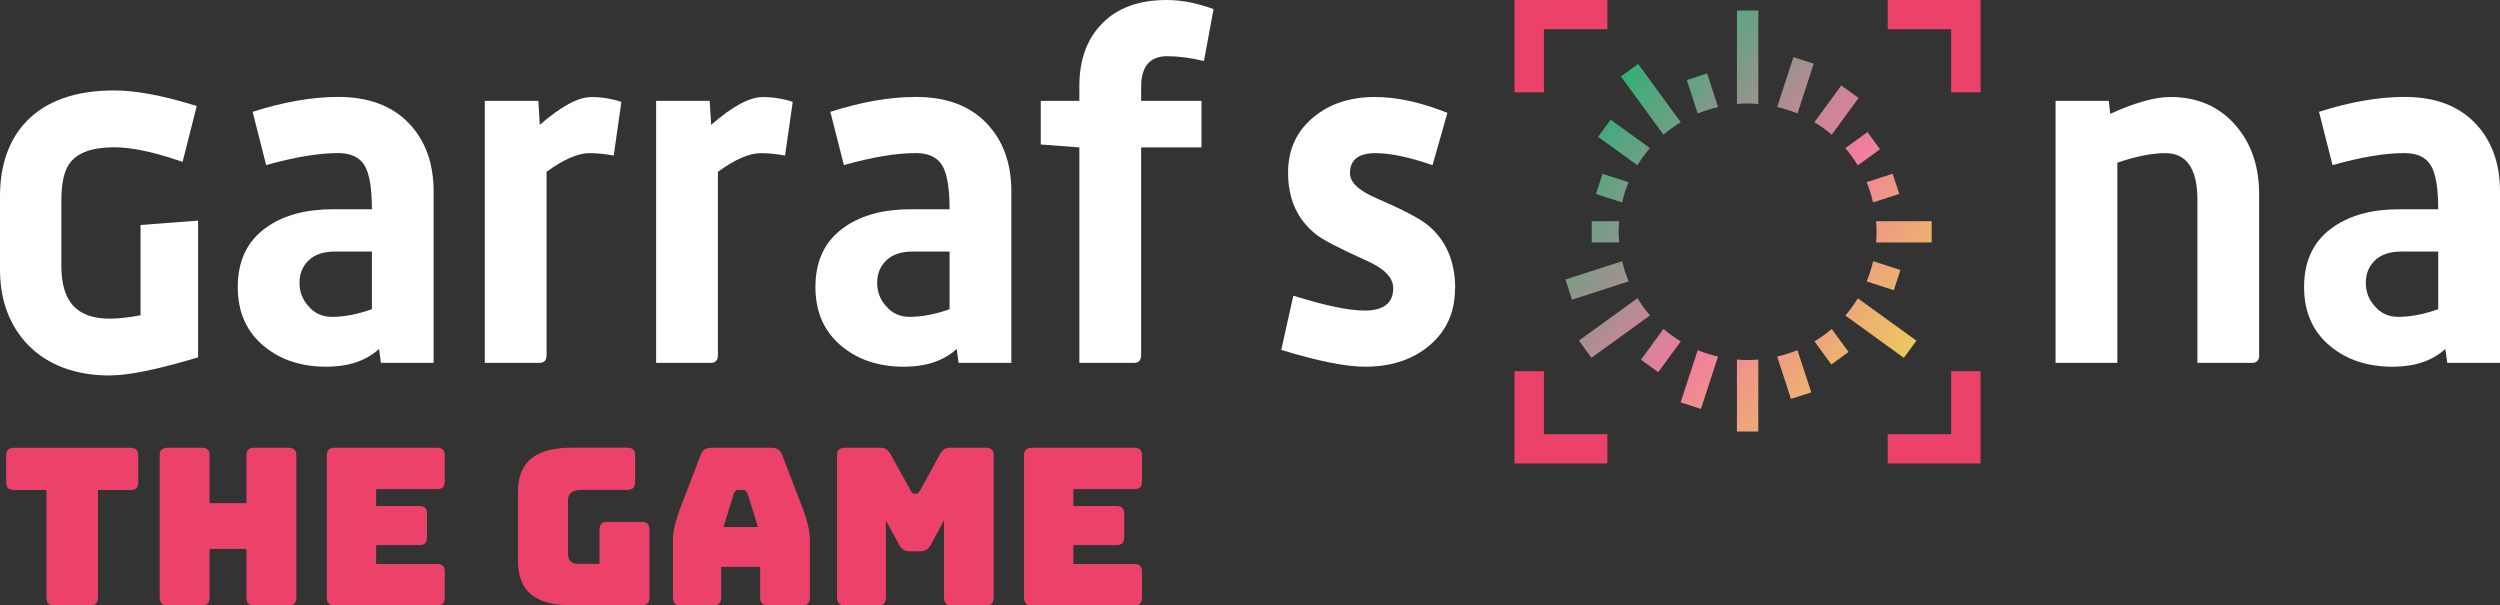 <svg width="223" height="54" viewBox="0 0 223 54" fill="none" xmlns="http://www.w3.org/2000/svg">
<rect x="0" y="0" width="223" height="54" fill="#333333" stroke="none"/>
<g clip-path="url(#clip0_34_260)">
<path d="M4.848 54C4.358 54 4.143 53.786 4.143 53.298V43.709H1.255C0.765 43.709 0.549 43.495 0.549 43.007V40.645C0.549 40.157 0.765 39.943 1.255 39.943H11.625C12.116 39.943 12.331 40.157 12.331 40.645V43.007C12.331 43.495 12.116 43.709 11.625 43.709H8.738V53.298C8.738 53.786 8.522 54 8.032 54H4.848Z" fill="#EC4168"/>
<path d="M14.949 54C14.459 54 14.244 53.786 14.244 53.298V40.639C14.244 40.152 14.459 39.938 14.949 39.938H17.993C18.483 39.938 18.699 40.152 18.699 40.639V44.877H21.98V40.639C21.98 40.152 22.195 39.938 22.685 39.938H25.729C26.219 39.938 26.435 40.152 26.435 40.639V53.298C26.435 53.786 26.219 54 25.729 54H22.685C22.195 54 21.98 53.786 21.98 53.298V48.964H18.699V53.298C18.699 53.786 18.483 54 17.993 54H14.949Z" fill="#EC4168"/>
<path d="M29.856 54C29.365 54 29.15 53.786 29.15 53.298V40.639C29.15 40.152 29.365 39.938 29.856 39.938H38.971C39.461 39.938 39.676 40.152 39.676 40.639V42.927C39.676 43.414 39.461 43.629 38.971 43.629H33.551V45.134H37.381C37.872 45.134 38.087 45.348 38.087 45.836V47.925C38.087 48.413 37.872 48.627 37.381 48.627H33.551V50.309H38.971C39.461 50.309 39.676 50.523 39.676 51.011V53.298C39.676 53.786 39.461 54 38.971 54H29.856Z" fill="#EC4168"/>
<path d="M51.032 54C47.73 54 46.2 52.73 46.2 50.014V43.918C46.2 41.202 47.73 39.932 51.032 39.932H55.946C56.436 39.932 56.651 40.146 56.651 40.634V42.996C56.651 43.484 56.436 43.698 55.946 43.698H51.862C51.038 43.698 50.666 44.009 50.666 44.673V49.339C50.666 50.004 50.962 50.298 51.571 50.298H53.478V47.25C53.478 46.763 53.694 46.548 54.184 46.548H57.228C57.718 46.548 57.933 46.763 57.933 47.25V53.288C57.933 53.775 57.718 53.989 57.228 53.989H51.038L51.032 54Z" fill="#EC4168"/>
<path d="M63.622 54H60.734C60.244 54 60.029 53.786 60.029 53.298V48.139C60.029 47.357 60.266 46.382 60.794 45.016L62.502 40.58C62.658 40.13 62.976 39.938 63.504 39.938H68.788C69.3 39.938 69.612 40.13 69.769 40.58L71.476 45.016C72.004 46.382 72.241 47.362 72.241 48.139V53.298C72.241 53.786 72.026 54 71.536 54H68.567C68.04 54 67.802 53.786 67.802 53.298V50.566H64.328V53.298C64.328 53.786 64.112 54 63.622 54ZM64.527 47.009H67.609L66.687 44.041C66.59 43.805 66.472 43.709 66.316 43.709H65.825C65.669 43.709 65.551 43.805 65.454 44.041L64.532 47.009H64.527Z" fill="#EC4168"/>
<path d="M75.371 54C74.881 54 74.665 53.786 74.665 53.298V40.639C74.665 40.152 74.881 39.938 75.371 39.938H78.534C78.948 39.938 79.201 40.093 79.439 40.521L81.206 43.704C81.346 43.939 81.399 44.036 81.561 44.036H81.739C81.895 44.036 81.954 43.939 82.094 43.704L83.845 40.521C84.082 40.093 84.335 39.938 84.75 39.938H87.934C88.424 39.938 88.64 40.152 88.64 40.639V53.298C88.64 53.786 88.424 54 87.934 54H84.912C84.4 54 84.206 53.786 84.206 53.298V46.425L83.048 48.552C82.811 49.002 82.52 49.179 82.008 49.179H81.222C80.71 49.179 80.419 49.002 80.182 48.552L79.024 46.425V53.298C79.024 53.786 78.808 54 78.318 54H75.393H75.371Z" fill="#EC4168"/>
<path d="M92.05 54C91.56 54 91.344 53.786 91.344 53.298V40.639C91.344 40.152 91.56 39.938 92.05 39.938H101.165C101.655 39.938 101.871 40.152 101.871 40.639V42.927C101.871 43.414 101.655 43.629 101.165 43.629H95.746V45.134H99.576C100.066 45.134 100.281 45.348 100.281 45.836V47.925C100.281 48.413 100.066 48.627 99.576 48.627H95.746V50.309H101.165C101.655 50.309 101.871 50.523 101.871 51.011V53.298C101.871 53.786 101.655 54 101.165 54H92.05Z" fill="#EC4168"/>
<path d="M38.685 32.368H33.982L33.809 31.125C32.657 32.18 31.089 32.711 29.107 32.711C26.892 32.711 25.05 32.111 23.585 30.911C22.001 29.625 21.209 27.857 21.209 25.602C21.209 23.202 22.098 21.407 23.876 20.207C25.368 19.179 27.318 18.664 29.731 18.664H33.174C33.174 16.768 32.953 15.461 32.506 14.738C32.059 14.014 31.277 13.655 30.157 13.655C28.406 13.655 26.267 14.014 23.741 14.727L22.534 9.975C25.298 9.091 27.84 8.646 30.173 8.646C32.851 8.646 34.935 9.418 36.433 10.955C37.931 12.498 38.679 14.539 38.679 17.079V32.363L38.685 32.368ZM33.174 27.573V22.436H29.925C28.869 22.436 28.072 22.698 27.528 23.229C26.984 23.759 26.715 24.418 26.715 25.221C26.715 26.025 26.973 26.705 27.485 27.279C28.029 27.938 28.74 28.264 29.624 28.264C30.706 28.264 31.892 28.034 33.174 27.579V27.573Z" fill="white"/>
<path d="M55.428 9.08L54.744 13.875C53.947 13.73 53.23 13.661 52.605 13.661C51.55 13.661 50.267 14.218 48.754 15.327V31.682C48.754 32.138 48.538 32.368 48.102 32.368H43.243V8.995H48.021L48.15 11.138C50.047 9.482 51.577 8.657 52.756 8.657C53.672 8.657 54.566 8.802 55.423 9.086L55.428 9.08Z" fill="white"/>
<path d="M70.712 9.08L70.027 13.875C69.23 13.73 68.514 13.661 67.889 13.661C66.833 13.661 65.551 14.218 64.037 15.327V31.682C64.037 32.138 63.821 32.368 63.385 32.368H58.526V8.995H63.304L63.434 11.138C65.33 9.482 66.86 8.657 68.04 8.657C68.955 8.657 69.85 8.802 70.706 9.086L70.712 9.08Z" fill="white"/>
<path d="M90.213 32.368H85.51L85.337 31.125C84.184 32.18 82.617 32.711 80.634 32.711C78.42 32.711 76.578 32.111 75.112 30.911C73.529 29.625 72.737 27.857 72.737 25.602C72.737 23.202 73.626 21.407 75.403 20.207C76.896 19.179 78.846 18.664 81.259 18.664H84.702C84.702 16.768 84.481 15.461 84.034 14.738C83.587 14.014 82.805 13.655 81.69 13.655C79.939 13.655 77.801 14.014 75.274 14.727L74.067 9.975C76.831 9.091 79.374 8.646 81.706 8.646C84.384 8.646 86.469 9.418 87.966 10.955C89.464 12.498 90.213 14.539 90.213 17.079V32.363V32.368ZM84.702 27.573V22.436H81.453C80.397 22.436 79.6 22.698 79.056 23.229C78.512 23.759 78.243 24.418 78.243 25.221C78.243 26.025 78.501 26.705 79.013 27.279C79.552 27.938 80.268 28.264 81.151 28.264C82.234 28.264 83.419 28.034 84.702 27.579V27.573Z" fill="white"/>
<path d="M108.249 0.82L107.392 5.443C106.223 5.159 105.124 5.014 104.101 5.014C102.56 5.014 101.79 5.93 101.79 7.768V8.995H107.172V13.146H101.79V31.682C101.79 32.138 101.574 32.368 101.138 32.368H96.279V13.146L92.836 12.889V8.995H96.279V7.666C96.279 5.325 96.958 3.466 98.326 2.079C99.689 0.696 101.601 0 104.074 0C105.394 0 106.784 0.273 108.249 0.814V0.82Z" fill="white"/>
<path d="M129.786 25.747C129.786 27.825 129.038 29.507 127.54 30.788C126.042 32.068 124.114 32.711 121.754 32.711C120.057 32.711 117.568 32.213 114.288 31.211L115.365 26.373C118.177 27.257 120.3 27.702 121.738 27.702C123.43 27.702 124.275 27.032 124.275 25.693C124.275 24.755 123.456 23.925 121.824 23.218C119.416 22.136 117.924 21.354 117.347 20.872C115.71 19.564 114.896 17.738 114.896 15.402C114.896 13.323 115.672 11.657 117.224 10.404C118.657 9.236 120.467 8.652 122.648 8.652C124.599 8.652 126.753 9.123 129.108 10.066L127.782 14.732C125.724 14.02 124.028 13.661 122.686 13.661C121.172 13.661 120.418 14.261 120.418 15.455C120.418 16.28 121.237 17.036 122.869 17.721C125.164 18.718 126.656 19.5 127.346 20.068C128.984 21.407 129.803 23.298 129.803 25.747H129.786Z" fill="white"/>
<path d="M201.521 31.682C201.521 32.138 201.306 32.368 200.87 32.368H196.01V17.845C196.01 15.054 195.057 13.661 193.144 13.661C191.943 13.661 190.521 13.945 188.867 14.513V32.368H183.356V8.995H188.102L188.231 10.152C190.445 9.155 192.229 8.652 193.581 8.652C196.026 8.652 197.982 9.509 199.447 11.218C200.826 12.814 201.516 14.855 201.516 17.341V31.682H201.521Z" fill="white"/>
<path d="M223 32.368H218.297L218.125 31.125C216.972 32.18 215.404 32.711 213.422 32.711C211.208 32.711 209.365 32.111 207.9 30.911C206.316 29.625 205.524 27.857 205.524 25.602C205.524 23.202 206.413 21.407 208.191 20.207C209.683 19.179 211.633 18.664 214.047 18.664H217.489C217.489 16.768 217.268 15.461 216.821 14.738C216.374 14.014 215.593 13.655 214.478 13.655C212.727 13.655 210.588 14.014 208.062 14.727L206.855 9.975C209.619 9.091 212.161 8.646 214.494 8.646C217.171 8.646 219.256 9.418 220.754 10.955C222.251 12.498 223 14.539 223 17.079V32.363V32.368ZM217.489 27.573V22.436H214.241C213.185 22.436 212.388 22.698 211.844 23.229C211.299 23.759 211.03 24.418 211.03 25.221C211.03 26.025 211.289 26.705 211.8 27.279C212.339 27.938 213.056 28.264 213.939 28.264C215.022 28.264 216.207 28.034 217.489 27.579V27.573Z" fill="white"/>
<path d="M9.805 33.493C6.75 33.493 4.299 32.582 2.516 30.788C0.846 29.052 0 26.786 0 24.043V17.512C0 14.727 0.787 12.482 2.338 10.848C4.1 9 6.734 8.068 10.171 8.068C12.029 8.068 14.33 8.48 17.012 9.295L17.551 9.455L16.285 14.443L15.682 14.239C13.5 13.511 11.647 13.136 10.176 13.136C8.205 13.136 6.858 13.634 6.174 14.62C5.71 15.295 5.473 16.382 5.473 17.861V23.705C5.473 26.925 6.852 28.425 9.81 28.425C10.537 28.425 11.453 28.323 12.536 28.125V20.068L17.67 19.677V31.875L17.25 31.998C13.861 33 11.426 33.487 9.81 33.487L9.805 33.493Z" fill="white"/>
<path d="M137.716 8.239H135.093V0H143.378V2.609H137.716V8.239Z" fill="#EC4168"/>
<path d="M176.665 8.239H174.042V2.609H168.385V0H176.665V8.239Z" fill="#EC4168"/>
<path d="M143.378 41.341H135.093V33.107H137.716V38.732H143.378V41.341Z" fill="#EC4168"/>
<path d="M176.665 41.341H168.385V38.732H174.042V33.107H176.665V41.341Z" fill="#EC4168"/>
<path d="M154.934 9.279V0.932H156.841V9.279C156.528 9.252 156.21 9.23 155.887 9.23C155.564 9.23 155.252 9.252 154.934 9.279ZM153.253 9.546L152.272 6.552L150.462 7.136L151.437 10.125C152.019 9.884 152.628 9.696 153.253 9.552V9.546ZM149.924 10.902L146.126 5.705L144.585 6.82L148.383 12.016C148.862 11.604 149.38 11.234 149.924 10.907V10.902ZM147.176 13.211L143.669 10.677L142.549 12.209L146.056 14.743C146.39 14.202 146.756 13.688 147.171 13.211H147.176ZM145.275 16.254L142.947 15.504L142.36 17.304L144.693 18.059C144.838 17.438 145.027 16.832 145.269 16.254H145.275ZM160.337 10.12L161.786 5.679L159.976 5.095L158.522 9.546C159.146 9.691 159.755 9.879 160.337 10.12ZM167.082 18.054L169.414 17.298L168.827 15.498L166.5 16.248C166.742 16.827 166.931 17.432 167.076 18.054H167.082ZM169.517 24.086L167.082 23.298C166.936 23.92 166.748 24.525 166.505 25.104L168.929 25.886L169.517 24.086ZM165.713 14.748L167.701 13.312L166.581 11.78L164.598 13.216C165.013 13.693 165.385 14.207 165.713 14.748ZM163.391 12.016L165.783 8.737L164.243 7.623L161.845 10.902C162.389 11.234 162.907 11.598 163.386 12.011L163.391 12.016ZM155.887 32.116C155.564 32.116 155.252 32.095 154.934 32.068V38.491H156.841V32.068C156.528 32.095 156.21 32.116 155.887 32.116ZM161.851 30.45L163.354 32.513L164.894 31.398L163.391 29.341C162.912 29.754 162.395 30.123 161.851 30.45ZM158.522 31.805L159.755 35.582L161.565 34.998L160.332 31.232C159.75 31.473 159.141 31.661 158.516 31.805H158.522ZM164.598 28.141L169.824 31.918L170.944 30.386L165.719 26.609C165.385 27.15 165.018 27.664 164.604 28.141H164.598ZM167.346 19.73C167.373 20.041 167.394 20.357 167.394 20.679C167.394 21 167.373 21.311 167.346 21.627H172.307V19.73H167.346ZM144.38 20.679C144.38 20.357 144.402 20.046 144.429 19.73H141.983V21.627H144.429C144.402 21.316 144.38 21 144.38 20.679ZM144.698 23.298L139.634 24.932L140.221 26.732L145.275 25.098C145.032 24.52 144.844 23.914 144.698 23.293V23.298ZM151.437 31.232L149.913 35.893L151.723 36.477L153.248 31.805C152.623 31.661 152.014 31.473 151.432 31.232H151.437ZM146.061 26.604L140.836 30.38L141.956 31.913L147.182 28.136C146.767 27.659 146.395 27.145 146.067 26.604H146.061ZM148.383 29.336L146.374 32.084L147.914 33.198L149.924 30.45C149.38 30.118 148.862 29.754 148.383 29.341V29.336Z" fill="url(#paint0_linear_34_260)"/>
</g>
<defs>
<linearGradient id="paint0_linear_34_260" x1="141.768" y1="10.28" x2="169.228" y2="32.641" gradientUnits="userSpaceOnUse">
<stop stop-color="#34AF78"/>
<stop offset="0.02" stop-color="#3AAD79"/>
<stop offset="0.41" stop-color="#BC8A93"/>
<stop offset="0.58" stop-color="#F17D9E"/>
<stop offset="0.7" stop-color="#EF948A"/>
<stop offset="1" stop-color="#EBC85E"/>
</linearGradient>
<clipPath id="clip0_34_260">
<rect width="223" height="54" fill="white"/>
</clipPath>
</defs>
</svg>
